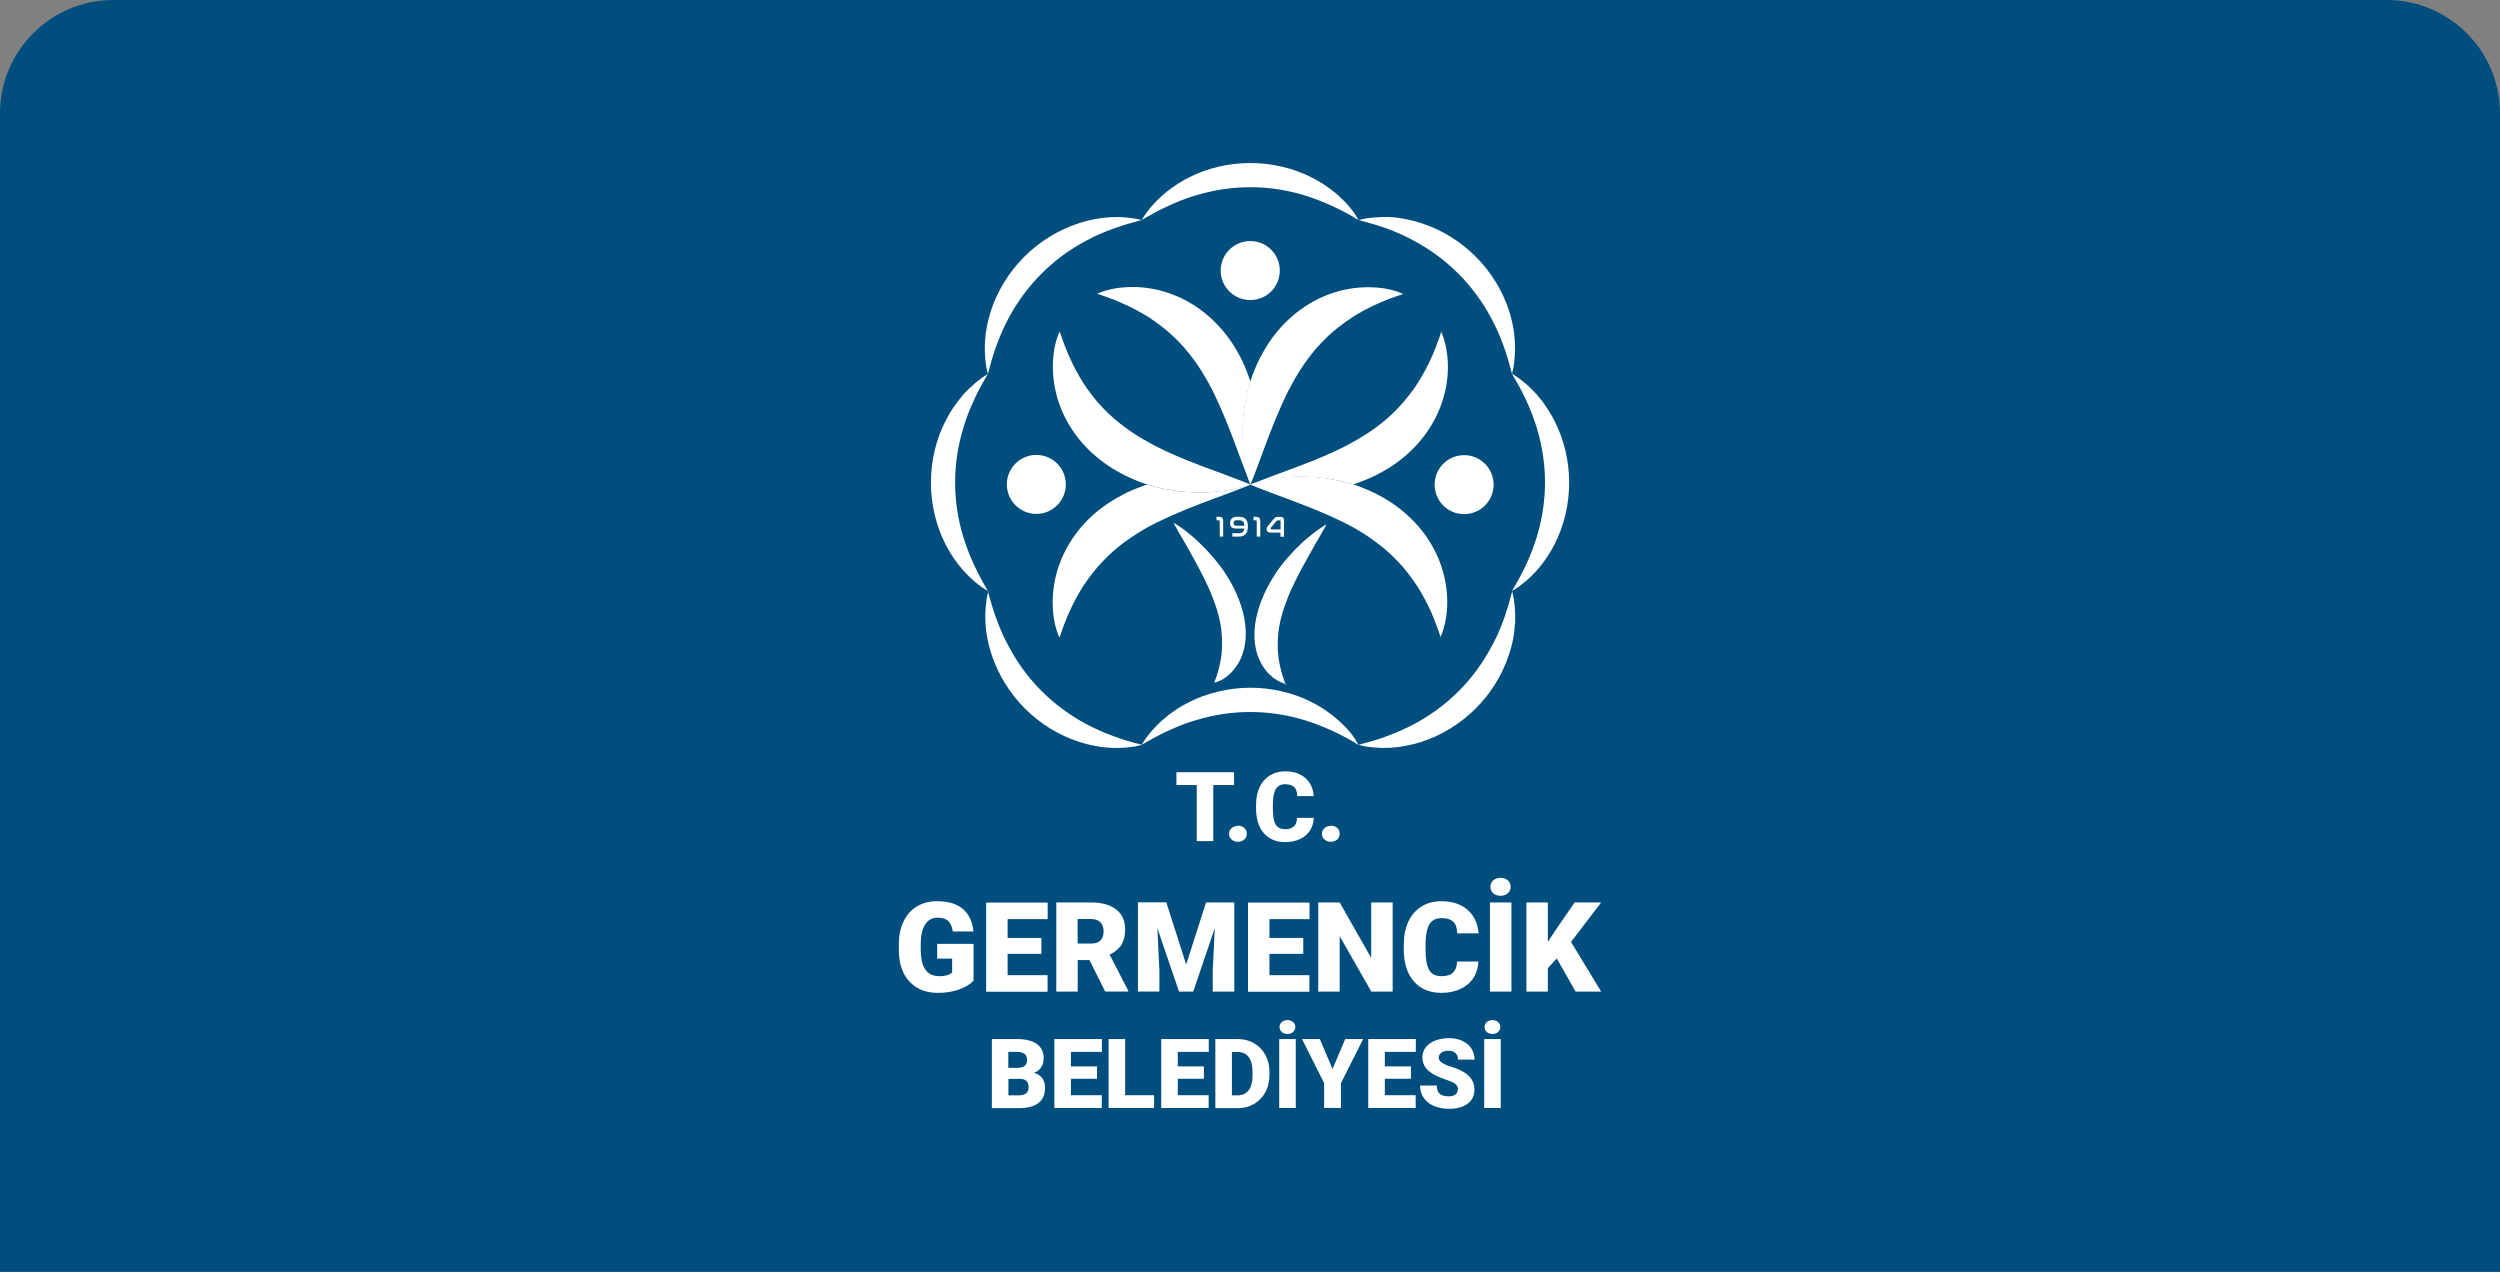 <?xml version="1.0" encoding="UTF-8"?>
<svg id="Layer_2" data-name="Layer 2" xmlns="http://www.w3.org/2000/svg" viewBox="0 0 220.37 112.11">
  <rect x="0" y="0" width="220.37" height="112.11" fill="#808080" stroke="none"/>
  <defs>
    <style>
      .cls-1 {
        fill: #004e7d;
      }

      .cls-2 {
        fill: #fff;
      }
    </style>
  </defs>
  <g id="katman_1" data-name="katman 1">
    <g>
      <path class="cls-1" d="M10,0H210.37c5.52,0,10,4.48,10,10V112.11H0V10C0,4.48,4.48,0,10,0Z"/>
      <g>
        <g>
          <path class="cls-2" d="M108.77,69.2h-1.82v4.94h-1.46v-4.94h-1.79v-1.13h5.08v1.13Z"/>
          <path class="cls-2" d="M109.12,72.78c.22,0,.41,.07,.56,.2,.15,.13,.22,.3,.22,.51s-.07,.38-.22,.51c-.15,.13-.33,.2-.56,.2s-.41-.07-.56-.2c-.15-.13-.22-.3-.22-.5s.07-.37,.22-.5c.15-.13,.33-.2,.56-.2Z"/>
          <path class="cls-2" d="M115.81,72.09c-.02,.42-.13,.8-.34,1.12-.21,.32-.5,.58-.88,.75-.38,.18-.81,.27-1.29,.27-.8,0-1.43-.26-1.89-.78-.46-.52-.69-1.25-.69-2.2v-.3c0-.59,.1-1.12,.31-1.56,.21-.45,.51-.79,.89-1.03,.39-.24,.84-.37,1.35-.37,.74,0,1.33,.19,1.78,.58,.45,.39,.7,.92,.76,1.6h-1.46c-.01-.37-.1-.64-.28-.8s-.44-.24-.8-.24-.63,.14-.8,.41c-.17,.27-.26,.71-.27,1.31v.43c0,.65,.08,1.11,.24,1.39,.16,.28,.44,.42,.84,.42,.34,0,.59-.08,.77-.24,.18-.16,.27-.41,.28-.76h1.46Z"/>
          <path class="cls-2" d="M117.31,72.78c.22,0,.41,.07,.56,.2,.15,.13,.22,.3,.22,.51s-.07,.38-.22,.51c-.15,.13-.33,.2-.56,.2s-.41-.07-.56-.2c-.15-.13-.22-.3-.22-.5s.07-.37,.22-.5c.15-.13,.33-.2,.56-.2Z"/>
        </g>
        <g>
          <path class="cls-2" d="M85.82,86.44c-.29,.32-.72,.58-1.28,.78-.56,.2-1.18,.3-1.85,.3-1.03,0-1.85-.31-2.47-.94-.62-.63-.94-1.51-.99-2.63v-.68c0-.77,.13-1.45,.41-2.03,.27-.58,.66-1.02,1.17-1.33,.51-.31,1.1-.47,1.77-.47,.98,0,1.74,.22,2.28,.67s.86,1.12,.95,2h-1.82c-.07-.44-.21-.75-.42-.94s-.52-.28-.92-.28c-.48,0-.84,.2-1.1,.6-.26,.4-.39,.98-.39,1.73v.47c0,.78,.13,1.37,.4,1.77,.27,.39,.69,.59,1.27,.59,.49,0,.86-.11,1.1-.33v-1.22h-1.32v-1.3h3.21v3.23Z"/>
          <path class="cls-2" d="M91.8,84.08h-2.98v1.88h3.52v1.46h-5.41v-7.86h5.42v1.46h-3.53v1.66h2.98v1.4Z"/>
          <path class="cls-2" d="M96.03,84.63h-1.03v2.78h-1.89v-7.86h3.09c.93,0,1.66,.21,2.19,.62,.53,.41,.79,1,.79,1.75,0,.55-.11,1-.33,1.36-.22,.36-.57,.65-1.04,.87l1.64,3.17v.08h-2.03l-1.39-2.78Zm-1.03-1.46h1.2c.36,0,.63-.09,.81-.28s.27-.45,.27-.79-.09-.61-.28-.8-.45-.29-.81-.29h-1.2v2.16Z"/>
          <path class="cls-2" d="M102.81,79.55l1.75,5.47,1.75-5.47h2.49v7.86h-1.9v-1.83l.18-3.76-1.9,5.59h-1.25l-1.91-5.6,.18,3.76v1.83h-1.89v-7.86h2.49Z"/>
          <path class="cls-2" d="M114.88,84.08h-2.98v1.88h3.52v1.46h-5.41v-7.86h5.42v1.46h-3.53v1.66h2.98v1.4Z"/>
          <path class="cls-2" d="M122.76,87.41h-1.88l-2.79-4.89v4.89h-1.89v-7.86h1.89l2.78,4.89v-4.89h1.89v7.86Z"/>
          <path class="cls-2" d="M130.32,84.75c-.03,.55-.17,1.03-.44,1.45-.27,.42-.65,.74-1.14,.97-.49,.23-1.04,.35-1.67,.35-1.03,0-1.85-.34-2.44-1.01s-.89-1.62-.89-2.85v-.39c0-.77,.13-1.44,.4-2.02,.27-.58,.65-1.02,1.16-1.34s1.09-.47,1.75-.47c.95,0,1.72,.25,2.3,.75,.58,.5,.91,1.19,.99,2.08h-1.89c-.01-.48-.13-.82-.36-1.03s-.57-.31-1.04-.31-.82,.18-1.04,.53c-.22,.35-.33,.92-.35,1.69v.56c0,.84,.11,1.44,.32,1.8,.21,.36,.57,.54,1.09,.54,.44,0,.77-.1,1-.31s.35-.53,.37-.98h1.88Z"/>
          <path class="cls-2" d="M133.23,87.41h-1.89v-7.86h1.89v7.86Zm-1.85-9.24c0-.23,.08-.42,.25-.57s.38-.22,.64-.22,.47,.07,.64,.22,.25,.34,.25,.57-.08,.42-.25,.57-.38,.22-.64,.22-.47-.07-.64-.22-.25-.34-.25-.57Z"/>
          <path class="cls-2" d="M137.22,84.49l-.78,.85v2.07h-1.89v-7.86h1.89v3.47l.66-1,1.7-2.47h2.34l-2.66,3.48,2.66,4.38h-2.25l-1.67-2.93Z"/>
          <path class="cls-2" d="M87.43,97.67v-6.08h2.18c.78,0,1.38,.14,1.78,.43s.61,.7,.61,1.25c0,.31-.07,.58-.22,.81-.14,.22-.36,.39-.64,.49,.32,.08,.56,.24,.73,.47,.17,.23,.25,.51,.25,.84,0,.59-.19,1.04-.57,1.34-.38,.3-.94,.45-1.68,.46h-2.47Zm1.46-3.54h.76c.32,0,.55-.06,.68-.18,.14-.12,.2-.28,.2-.51,0-.26-.07-.44-.22-.55-.15-.11-.39-.17-.71-.17h-.72v1.41Zm0,.96v1.46h.96c.26,0,.47-.06,.61-.18s.21-.29,.21-.51c0-.51-.25-.76-.76-.76h-1.03Z"/>
          <path class="cls-2" d="M96.7,95.09h-2.3v1.45h2.72v1.13h-4.18v-6.08h4.19v1.13h-2.73v1.28h2.3v1.09Z"/>
          <path class="cls-2" d="M99.18,96.54h2.55v1.13h-4.01v-6.08h1.46v4.95Z"/>
          <path class="cls-2" d="M106.12,95.09h-2.3v1.45h2.72v1.13h-4.18v-6.08h4.19v1.13h-2.73v1.28h2.3v1.09Z"/>
          <path class="cls-2" d="M107.13,97.67v-6.08h1.96c.54,0,1.02,.12,1.45,.37s.76,.59,1,1.03,.36,.94,.36,1.49v.28c0,.56-.12,1.06-.35,1.5-.24,.44-.57,.79-.99,1.04-.43,.25-.9,.38-1.43,.38h-2Zm1.46-4.94v3.82h.51c.42,0,.74-.15,.97-.45,.23-.3,.34-.74,.34-1.33v-.26c0-.59-.11-1.03-.34-1.33-.22-.3-.55-.45-.98-.45h-.49Z"/>
          <path class="cls-2" d="M114.22,97.67h-1.46v-6.08h1.46v6.08Zm-1.43-7.14c0-.18,.07-.33,.2-.44,.13-.11,.3-.17,.5-.17s.36,.06,.49,.17c.13,.11,.2,.26,.2,.44s-.07,.32-.2,.44-.29,.17-.49,.17-.37-.06-.5-.17-.2-.26-.2-.44Z"/>
          <path class="cls-2" d="M117.46,94.23l1.12-2.64h1.58l-1.96,3.89v2.18h-1.48v-2.18l-1.95-3.89h1.57l1.12,2.64Z"/>
          <path class="cls-2" d="M124.37,95.09h-2.3v1.45h2.72v1.13h-4.18v-6.08h4.19v1.13h-2.73v1.28h2.3v1.09Z"/>
          <path class="cls-2" d="M128.52,96.05c0-.21-.08-.38-.23-.5-.15-.12-.42-.24-.8-.37-.38-.13-.69-.25-.93-.37-.79-.39-1.18-.92-1.18-1.59,0-.34,.1-.63,.29-.89,.2-.26,.47-.46,.83-.6s.76-.22,1.21-.22,.83,.08,1.17,.23c.35,.16,.62,.38,.81,.67,.19,.29,.29,.62,.29,.99h-1.46c0-.25-.08-.44-.23-.58-.15-.14-.36-.2-.62-.2s-.47,.06-.62,.17c-.15,.12-.23,.26-.23,.44,0,.16,.08,.3,.25,.42,.17,.13,.46,.26,.88,.39,.42,.13,.77,.28,1.04,.44,.66,.38,.98,.9,.98,1.56,0,.53-.2,.95-.6,1.25-.4,.3-.95,.45-1.65,.45-.49,0-.94-.09-1.34-.26-.4-.18-.7-.42-.9-.73s-.3-.66-.3-1.06h1.47c0,.33,.08,.57,.25,.72,.17,.15,.44,.23,.82,.23,.24,0,.43-.05,.57-.16,.14-.1,.21-.25,.21-.44Z"/>
          <path class="cls-2" d="M132.29,97.67h-1.46v-6.08h1.46v6.08Zm-1.43-7.14c0-.18,.07-.33,.2-.44,.13-.11,.3-.17,.5-.17s.36,.06,.49,.17c.13,.11,.2,.26,.2,.44s-.07,.32-.2,.44-.29,.17-.49,.17-.37-.06-.5-.17-.2-.26-.2-.44Z"/>
        </g>
        <g>
          <path class="cls-2" d="M107.03,60.18s.03-.07,.04-.11c.01-.03,.03-.07,.04-.11,.03-.07,.05-.14,.08-.21,.05-.14,.1-.28,.14-.42,.01-.04,.02-.07,.03-.1,.01-.04,.02-.07,.03-.11,0-.03,.02-.07,.02-.11,.01-.04,.02-.07,.03-.1,.03-.14,.07-.28,.1-.42,.06-.28,.11-.56,.14-.84v-.1s.02-.11,.02-.11c0-.04,0-.07,0-.1v-.11c.02-.07,.02-.14,.02-.21,0-.03,0-.07,0-.1v-.11c.01-.56-.03-1.12-.12-1.68-.09-.56-.24-1.13-.43-1.7-.1-.29-.2-.58-.32-.87-.06-.15-.12-.29-.18-.44l-.05-.11-.02-.05-.02-.05c-.03-.07-.07-.15-.1-.22-.27-.59-.57-1.19-.9-1.8-.32-.61-.67-1.22-1.03-1.86-.04-.08-.09-.16-.14-.24l-.07-.12-.07-.12c-.09-.16-.18-.32-.28-.48-.04-.08-.09-.16-.14-.25-.02-.04-.04-.08-.07-.12-.02-.04-.04-.08-.07-.13-.04-.08-.09-.16-.14-.25l-.07-.13s-.05-.08-.07-.13c.05,.03,.08,.05,.13,.08l.12,.08c.08,.05,.17,.11,.25,.16,.08,.06,.16,.11,.24,.17,.08,.06,.16,.11,.24,.17,.08,.06,.16,.12,.23,.18,.08,.06,.15,.12,.23,.19,.08,.06,.15,.12,.23,.19,.07,.06,.15,.13,.22,.19,.07,.06,.15,.13,.22,.2,.07,.07,.15,.14,.22,.21,.07,.06,.14,.14,.21,.21l.1,.1,.11,.11,.05,.05,.05,.05,.1,.11,.2,.22c.07,.07,.13,.15,.2,.23l.1,.11s.06,.07,.1,.11c.06,.08,.13,.15,.19,.23l.1,.12,.09,.12,.19,.24s.06,.08,.09,.12l.09,.13,.09,.12,.04,.06,.04,.07c.06,.08,.11,.17,.17,.25,.06,.08,.11,.17,.16,.25l.08,.13s.05,.08,.08,.13c.1,.17,.2,.35,.29,.53,.1,.18,.18,.36,.26,.54,.17,.36,.31,.74,.44,1.11,.25,.75,.4,1.52,.43,2.25,.03,.74-.06,1.44-.28,2.07-.21,.62-.55,1.17-.97,1.61-.11,.11-.22,.21-.34,.31-.06,.04-.12,.09-.19,.14-.03,.02-.06,.04-.09,.07-.03,.02-.06,.04-.1,.06-.13,.08-.26,.15-.41,.21-.07,.03-.14,.06-.22,.08-.04,0-.07,.02-.11,.03-.04,.01-.08,.02-.12,.03"/>
          <path class="cls-2" d="M113.34,60.36s-.03-.07-.04-.11c-.01-.04-.03-.07-.04-.11-.03-.07-.05-.14-.08-.21-.05-.14-.1-.28-.14-.42-.01-.04-.02-.07-.03-.11-.01-.04-.02-.07-.03-.11-.01-.03-.02-.07-.03-.1-.01-.04-.02-.07-.03-.11-.04-.14-.07-.28-.1-.42-.06-.28-.11-.56-.14-.84v-.11s-.02-.11-.02-.11c0-.04,0-.07-.01-.1v-.11c-.01-.07-.02-.14-.02-.21,0-.03,0-.07,0-.1v-.11c-.01-.56,.03-1.12,.12-1.68,.1-.57,.24-1.13,.43-1.7,.1-.29,.21-.58,.32-.87,.06-.15,.12-.29,.18-.44l.05-.11,.02-.06,.03-.05c.03-.07,.06-.15,.1-.22,.27-.59,.57-1.19,.9-1.8,.33-.61,.68-1.22,1.04-1.86,.04-.08,.09-.16,.13-.24l.07-.12,.07-.12c.09-.16,.18-.32,.28-.48,.04-.08,.09-.16,.14-.25l.07-.12s.04-.08,.07-.12c.04-.08,.09-.17,.14-.25l.07-.13s.04-.08,.07-.13c-.04,.02-.08,.05-.13,.07l-.12,.08c-.08,.05-.16,.11-.25,.16-.08,.06-.16,.11-.24,.17-.08,.06-.16,.11-.24,.17-.08,.06-.16,.12-.23,.18-.08,.06-.16,.12-.23,.18-.08,.06-.15,.12-.23,.19-.07,.06-.15,.13-.23,.19-.07,.07-.15,.13-.22,.2-.07,.07-.15,.14-.22,.21-.07,.07-.15,.14-.21,.21l-.11,.1-.11,.11-.05,.05-.05,.06s-.07,.07-.1,.11l-.2,.22c-.07,.07-.13,.15-.2,.22l-.1,.11s-.07,.07-.1,.11c-.06,.08-.13,.15-.19,.23l-.09,.12-.09,.12-.19,.24s-.06,.08-.09,.12l-.09,.12-.08,.12-.04,.06-.04,.07c-.05,.08-.11,.17-.16,.25-.06,.08-.11,.17-.16,.25l-.08,.13s-.05,.08-.07,.13c-.1,.18-.2,.35-.29,.53-.1,.18-.18,.36-.26,.54-.17,.37-.31,.74-.44,1.11-.24,.75-.4,1.51-.42,2.25-.03,.74,.06,1.44,.28,2.07,.22,.62,.55,1.17,.98,1.61,.11,.11,.22,.21,.34,.31,.06,.05,.12,.1,.19,.13,.03,.02,.06,.05,.1,.07,.03,.02,.06,.04,.1,.06,.13,.08,.27,.15,.41,.21,.07,.03,.15,.06,.22,.08,.04,.01,.07,.02,.11,.03,.04,.01,.08,.02,.12,.03"/>
          <path class="cls-2" d="M107.41,45.56c.08,0,.15,0,.2,.02,.06,.01,.1,.04,.13,.07,.03,.03,.05,.07,.06,.13,.01,.05,.02,.12,.02,.19v1.33h-.3v-1.31s-.01-.08-.03-.1c-.02-.02-.05-.03-.1-.03h-.16v-.31h.18Z"/>
          <path class="cls-2" d="M109.31,45.56c.1,0,.2,.02,.28,.05,.08,.03,.16,.08,.22,.15,.06,.07,.11,.16,.14,.26,.03,.11,.05,.24,.05,.38,0,.31-.07,.54-.21,.68-.13,.15-.33,.22-.58,.22h-.58v-.3h.58c.14,0,.25-.03,.33-.09,.08-.07,.12-.17,.14-.32h-.73c-.18,0-.31-.04-.39-.11-.08-.08-.13-.2-.13-.36,0-.08,.01-.15,.03-.22,.02-.07,.06-.13,.1-.18,.04-.05,.1-.09,.18-.12,.07-.03,.16-.05,.27-.05h.29Zm-.57,.56c0,.08,.02,.14,.06,.17,.04,.04,.1,.05,.18,.05h.71c0-.17-.05-.29-.12-.37-.07-.07-.18-.11-.33-.11h-.24c-.09,0-.15,.02-.2,.07-.04,.04-.06,.11-.06,.18Z"/>
          <path class="cls-2" d="M110.68,45.56c.08,0,.15,0,.2,.02,.06,.01,.1,.04,.13,.07,.03,.03,.05,.07,.06,.13,.01,.05,.02,.12,.02,.19v1.33h-.31v-1.31s-.01-.08-.03-.1c-.02-.02-.05-.03-.1-.03h-.16v-.31h.18Z"/>
          <path class="cls-2" d="M112.27,45.75s.05-.06,.08-.08c.03-.02,.06-.05,.08-.06,.03-.02,.07-.03,.11-.04,.04,0,.09-.01,.13-.01h.19c.11,0,.2,.02,.25,.08,.05,.05,.07,.13,.07,.24v1.43h-.31v-.36h-.82c-.15,0-.25-.03-.31-.08-.06-.05-.09-.13-.09-.23,0-.07,.01-.12,.03-.16,.02-.04,.05-.08,.08-.12l.51-.6Zm-.24,.75s-.03,.05-.03,.08,0,.05,.03,.07c.02,.01,.05,.02,.09,.02h.76v-.72c0-.06-.02-.08-.08-.08h-.14s-.07,0-.09,.02c-.02,.01-.04,.03-.07,.06l-.48,.57Z"/>
          <path class="cls-2" d="M112.81,23.85c0,1.44-1.16,2.6-2.6,2.6s-2.61-1.16-2.61-2.6,1.17-2.6,2.61-2.6,2.6,1.16,2.6,2.6"/>
          <path class="cls-2" d="M96.69,25.91c.06-.03,.13-.06,.19-.08,.06-.03,.13-.05,.19-.08,.13-.04,.26-.09,.39-.13,.26-.08,.53-.14,.8-.19,.07-.01,.13-.02,.2-.03,.07-.01,.13-.02,.2-.03,.14-.02,.28-.03,.41-.04,.27-.02,.55-.03,.83-.03,1.11,0,2.23,.21,3.31,.6,1.08,.39,2.1,.97,3,1.7,.91,.73,1.69,1.6,2.34,2.55,.32,.47,.6,.97,.86,1.47,.12,.25,.25,.51,.35,.77,.11,.26,.21,.52,.3,.78,.03,.07,.05,.13,.07,.2l.07,.2,.02,.07c-.03,.11-.07,.22-.1,.33-.03,.13-.07,.27-.11,.4l-.02,.1-.03,.1-.04,.2-.04,.2c-.02,.07-.03,.13-.05,.2l-.07,.4-.04,.2-.03,.2c-.02,.13-.03,.27-.05,.4-.01,.07-.02,.14-.02,.21l-.02,.2c-.01,.13-.02,.27-.03,.4l-.02,.4c0,.07,0,.13,0,.2v.1s0,.1,0,.1v.2s0,.2,0,.2c0,.14,0,.27,0,.4,0,.14,.01,.27,.02,.4,0,.13,.01,.26,.03,.4l.04,.4c.02,.13,.03,.26,.05,.39,.02,.13,.04,.27,.06,.4,.02,.13,.04,.26,.07,.39,.03,.13,.06,.26,.09,.39,.03,.13,.06,.26,.1,.39,.03,.13,.07,.26,.11,.39l.06,.19c.02,.06,.04,.12,.07,.19-.03-.06-.06-.12-.08-.18l-.08-.19c-.05-.12-.1-.25-.15-.37-.02-.06-.05-.12-.07-.19-.02-.06-.05-.12-.07-.18-.05-.12-.09-.24-.14-.36-.09-.24-.19-.48-.27-.72l-.07-.18-.07-.18c-.05-.12-.09-.24-.13-.36-.35-.94-.69-1.86-1.06-2.75-.36-.89-.74-1.74-1.14-2.56l-.16-.3-.04-.07-.04-.08-.08-.15c-.1-.2-.22-.39-.33-.59-.22-.38-.46-.76-.7-1.12-.5-.72-1.03-1.4-1.63-2.02-.6-.62-1.26-1.2-1.99-1.72l-.14-.1s-.09-.06-.14-.1c-.09-.06-.19-.13-.28-.19l-.15-.1s-.1-.06-.15-.09l-.15-.09-.15-.09c-.4-.24-.82-.46-1.25-.67-.22-.1-.44-.21-.66-.3-.06-.03-.11-.05-.17-.08-.06-.02-.11-.05-.17-.07-.06-.03-.11-.05-.18-.07-.06-.02-.12-.05-.17-.07-.24-.09-.47-.18-.72-.27-.12-.05-.25-.09-.37-.13-.06-.02-.13-.04-.19-.06-.06-.02-.13-.04-.19-.06Z"/>
          <path class="cls-2" d="M123.72,25.91c-.06,.02-.13,.04-.19,.06-.07,.02-.13,.04-.19,.06-.12,.04-.25,.08-.37,.13-.24,.08-.48,.17-.72,.27-.06,.02-.12,.05-.18,.07-.06,.02-.12,.04-.17,.07l-.17,.07c-.06,.03-.11,.05-.17,.08-.23,.1-.45,.2-.66,.3-.43,.21-.85,.43-1.25,.67l-.15,.09-.14,.09c-.05,.03-.1,.06-.15,.09l-.14,.1c-.1,.06-.19,.12-.28,.19-.05,.03-.09,.06-.14,.1l-.14,.1c-.73,.52-1.39,1.09-1.99,1.72-.6,.62-1.13,1.3-1.63,2.02-.24,.36-.48,.74-.7,1.12-.11,.19-.22,.39-.33,.59l-.08,.15-.04,.08-.04,.07c-.05,.1-.1,.2-.16,.3-.41,.82-.78,1.67-1.15,2.56-.36,.89-.71,1.8-1.06,2.75-.04,.12-.08,.24-.13,.36l-.07,.18-.06,.18c-.09,.24-.19,.48-.27,.72-.05,.12-.09,.24-.14,.36-.02,.06-.04,.12-.07,.18-.03,.06-.05,.12-.07,.19-.05,.12-.1,.24-.15,.37l-.08,.19c-.03,.06-.06,.12-.09,.18-.02-.06-.04-.13-.06-.19l-.06-.19c-.04-.13-.08-.26-.11-.39-.04-.13-.07-.26-.1-.39-.03-.13-.06-.26-.09-.39-.03-.13-.05-.26-.07-.39-.02-.13-.04-.26-.06-.4-.02-.13-.04-.26-.05-.39-.02-.13-.03-.26-.04-.4-.02-.14-.02-.26-.03-.4,0-.13-.01-.27-.01-.4,0-.13,0-.26,0-.4v-.2s0-.2,0-.2v-.2c0-.07,0-.14,.01-.2l.02-.4c.01-.13,.02-.27,.03-.4l.02-.2c0-.07,.01-.14,.02-.21,.02-.13,.03-.27,.05-.4l.03-.2,.04-.2,.07-.4c.01-.07,.03-.13,.05-.2l.04-.2,.04-.2,.03-.1,.02-.1c.04-.14,.07-.27,.11-.4,.04-.13,.08-.26,.12-.39l.07-.2c.02-.07,.04-.13,.07-.2,.1-.26,.19-.52,.31-.78,.1-.26,.23-.51,.35-.77,.26-.5,.54-1,.86-1.47,.64-.95,1.42-1.82,2.33-2.55,.91-.73,1.93-1.31,3-1.7,1.08-.39,2.2-.59,3.31-.6,.28,0,.55,0,.83,.03,.14,.01,.27,.03,.41,.04,.07,0,.14,.02,.2,.03,.07,.01,.14,.02,.2,.03,.27,.05,.53,.11,.79,.19,.13,.04,.26,.08,.39,.13,.07,.03,.13,.05,.19,.08,.06,.03,.13,.05,.19,.08"/>
          <path class="cls-2" d="M129.06,45.32c-1.44,0-2.6-1.16-2.6-2.6s1.16-2.6,2.6-2.6,2.6,1.17,2.6,2.6-1.16,2.6-2.6,2.6"/>
          <path class="cls-2" d="M127,29.19c.03,.06,.06,.12,.09,.18,.03,.06,.05,.13,.08,.19,.05,.13,.09,.26,.13,.39,.08,.26,.14,.53,.19,.8,.01,.07,.02,.14,.03,.2,.01,.07,.02,.14,.03,.2,.02,.14,.03,.27,.05,.41,.02,.27,.03,.55,.03,.82,0,1.11-.21,2.23-.6,3.31-.39,1.08-.97,2.1-1.7,3-.73,.91-1.6,1.69-2.55,2.33-.47,.32-.97,.6-1.47,.86-.26,.12-.51,.25-.77,.35-.26,.11-.52,.21-.78,.31-.07,.02-.13,.05-.2,.07l-.2,.07-.07,.02c-.11-.03-.22-.07-.33-.1-.14-.03-.27-.07-.4-.11l-.1-.02-.1-.02-.2-.05-.2-.04c-.07-.01-.14-.03-.2-.04l-.4-.07-.2-.04-.2-.03-.4-.05c-.07,0-.14-.02-.2-.02l-.2-.02c-.13-.01-.27-.02-.4-.03l-.4-.02c-.07,0-.13,0-.2-.01h-.1s-.1,0-.1,0h-.2s-.2,0-.2,0c-.13,0-.27,0-.4,0-.13,0-.27,.01-.4,.02-.14,0-.26,.01-.4,.03-.13,.01-.27,.03-.4,.04-.13,.01-.26,.03-.39,.05-.13,.02-.26,.04-.39,.06-.13,.02-.26,.04-.39,.07-.13,.03-.26,.06-.39,.08-.13,.03-.26,.06-.39,.1-.13,.04-.26,.07-.39,.11l-.19,.06c-.06,.02-.13,.04-.19,.07,.06-.03,.13-.05,.19-.08l.19-.08c.12-.05,.25-.1,.37-.15,.06-.02,.12-.05,.18-.07,.06-.03,.12-.05,.18-.07,.12-.05,.24-.1,.37-.14,.24-.09,.48-.19,.72-.27l.18-.07,.18-.07c.12-.05,.24-.09,.36-.13,.94-.35,1.86-.69,2.75-1.05,.89-.36,1.74-.74,2.56-1.15l.3-.16,.08-.04,.07-.04,.15-.08c.2-.11,.39-.22,.59-.33,.38-.23,.76-.46,1.12-.7,.72-.5,1.4-1.03,2.02-1.63,.62-.6,1.19-1.26,1.72-1.99l.1-.14s.07-.09,.1-.14c.07-.1,.13-.19,.19-.28l.1-.15s.06-.1,.09-.15l.09-.15,.09-.15c.24-.4,.46-.82,.67-1.25,.1-.22,.21-.44,.31-.66,.02-.05,.05-.11,.07-.17,.02-.06,.05-.11,.07-.17,.02-.06,.05-.12,.07-.18,.03-.05,.05-.12,.07-.17,.09-.24,.18-.47,.27-.72,.04-.12,.09-.25,.13-.37,.02-.06,.04-.13,.06-.19,.02-.06,.04-.13,.06-.19Z"/>
          <path class="cls-2" d="M127,56.22c-.02-.06-.04-.13-.06-.19-.02-.07-.04-.13-.06-.19-.04-.12-.08-.25-.13-.37-.09-.25-.18-.48-.27-.72-.02-.06-.05-.12-.07-.17-.02-.06-.05-.11-.07-.18-.02-.05-.05-.11-.07-.17-.03-.05-.05-.11-.07-.17-.1-.23-.2-.45-.31-.66-.21-.43-.43-.85-.67-1.25l-.09-.15-.09-.15c-.03-.05-.06-.1-.09-.15l-.1-.14c-.06-.1-.12-.19-.19-.28-.03-.05-.06-.09-.1-.14l-.1-.14c-.52-.73-1.09-1.39-1.72-1.99-.62-.6-1.3-1.13-2.02-1.63-.36-.25-.74-.48-1.12-.71-.2-.11-.39-.22-.59-.33l-.15-.08-.07-.04-.08-.03c-.1-.05-.2-.1-.3-.16-.82-.4-1.67-.78-2.56-1.14-.89-.36-1.81-.7-2.75-1.06-.12-.04-.24-.08-.36-.13l-.18-.07-.18-.07c-.24-.09-.48-.18-.72-.27-.12-.05-.24-.09-.37-.14-.06-.02-.12-.05-.18-.07-.06-.02-.12-.05-.18-.07-.12-.05-.25-.1-.37-.15l-.19-.08c-.06-.03-.12-.06-.19-.09,.07-.02,.13-.04,.19-.06l.19-.06c.13-.04,.26-.08,.39-.11,.13-.04,.26-.07,.39-.1,.13-.03,.26-.05,.39-.08,.13-.03,.26-.05,.39-.07,.13-.02,.26-.05,.39-.06,.13-.02,.27-.03,.39-.05,.13-.02,.27-.03,.4-.04,.13-.01,.26-.02,.4-.03,.13,0,.27-.01,.4-.02,.13,0,.27,0,.4,0h.2s.2,0,.2,0h.2c.07,0,.14,0,.2,.01h.4c.13,.03,.27,.04,.4,.05l.2,.02c.07,0,.14,.01,.2,.02l.4,.05,.2,.03,.2,.04,.4,.07c.07,.01,.13,.03,.2,.04l.2,.04,.2,.05,.1,.02,.1,.02c.13,.04,.26,.08,.4,.11,.13,.03,.26,.08,.4,.12l.2,.07c.07,.02,.13,.04,.2,.07,.26,.1,.52,.19,.78,.31,.26,.11,.51,.23,.77,.35,.5,.26,1,.54,1.47,.86,.95,.65,1.82,1.43,2.55,2.33,.73,.91,1.31,1.93,1.7,3,.39,1.08,.59,2.2,.6,3.31,0,.28,0,.55-.03,.82-.01,.14-.03,.28-.05,.41-.01,.07-.02,.14-.03,.2-.01,.07-.02,.14-.03,.2-.05,.27-.11,.54-.19,.8-.04,.13-.08,.26-.13,.39-.02,.07-.05,.13-.08,.19-.03,.06-.06,.12-.09,.18"/>
          <path class="cls-2" d="M91.35,40.1c1.44,0,2.6,1.16,2.6,2.6s-1.17,2.6-2.6,2.6-2.6-1.17-2.6-2.6,1.16-2.6,2.6-2.6"/>
          <path class="cls-2" d="M93.41,56.22c-.03-.06-.06-.12-.09-.18-.03-.06-.05-.13-.08-.19-.05-.12-.09-.25-.13-.39-.08-.26-.14-.53-.19-.8-.01-.07-.02-.14-.03-.2-.01-.07-.02-.14-.03-.2-.02-.14-.03-.27-.04-.41-.02-.27-.03-.55-.03-.82,.01-1.11,.21-2.23,.6-3.31,.39-1.07,.97-2.09,1.7-3,.73-.91,1.6-1.69,2.55-2.33,.47-.32,.97-.6,1.47-.86,.25-.12,.51-.25,.76-.35,.26-.11,.52-.21,.78-.31,.07-.03,.13-.05,.2-.07l.2-.07,.07-.02c.11,.04,.22,.07,.33,.1,.13,.03,.27,.07,.4,.11l.1,.03,.1,.02,.2,.05,.2,.04c.07,.01,.13,.03,.2,.04l.41,.07,.2,.04,.2,.03c.14,.02,.27,.04,.4,.06,.07,0,.14,.01,.2,.02l.2,.02c.13,.01,.27,.03,.4,.03l.4,.02c.07,0,.14,0,.2,.01h.1s.1,0,.1,0h.4c.14,0,.27,0,.4,0,.13,0,.27-.01,.4-.02,.14,0,.26-.01,.4-.03,.14-.01,.27-.03,.4-.04,.13-.02,.26-.03,.4-.05,.13-.02,.26-.04,.4-.06,.13-.02,.26-.04,.39-.07,.13-.03,.26-.06,.39-.09,.13-.03,.26-.06,.39-.09,.13-.03,.26-.07,.39-.11l.2-.06c.06-.02,.12-.04,.19-.07-.06,.03-.12,.06-.18,.09l-.19,.08c-.12,.05-.25,.1-.37,.15-.06,.02-.12,.05-.19,.07-.06,.03-.13,.05-.18,.07-.12,.05-.24,.09-.37,.14-.24,.09-.48,.19-.72,.27l-.18,.07-.18,.07c-.12,.04-.24,.09-.36,.13-.94,.35-1.86,.69-2.75,1.06-.89,.36-1.74,.74-2.56,1.14-.1,.06-.2,.11-.3,.16l-.08,.03-.07,.04-.15,.08c-.2,.1-.4,.22-.59,.33-.38,.23-.76,.46-1.12,.71-.72,.49-1.4,1.03-2.02,1.63-.62,.6-1.2,1.26-1.72,1.99l-.1,.14s-.06,.09-.1,.14c-.06,.1-.13,.19-.19,.28l-.1,.14s-.06,.1-.09,.15l-.09,.15-.09,.15c-.24,.4-.46,.82-.67,1.25-.1,.22-.2,.44-.3,.66-.03,.05-.05,.11-.08,.17-.02,.06-.04,.11-.07,.17-.02,.06-.05,.12-.07,.18-.02,.06-.05,.12-.07,.17-.1,.24-.18,.47-.27,.72-.05,.12-.09,.24-.13,.37-.02,.06-.04,.12-.06,.19-.02,.06-.04,.13-.06,.19Z"/>
          <path class="cls-2" d="M93.41,29.19c.02,.06,.04,.13,.06,.19,.02,.06,.04,.13,.06,.19,.04,.12,.08,.25,.13,.37,.09,.25,.17,.48,.27,.72,.02,.06,.05,.12,.07,.17,.02,.06,.04,.12,.07,.18,.03,.06,.05,.11,.07,.17,.03,.05,.05,.11,.08,.17,.1,.23,.2,.44,.3,.66,.21,.43,.43,.85,.67,1.25l.09,.15,.09,.15c.03,.05,.06,.1,.09,.15l.1,.15c.06,.1,.13,.19,.19,.28,.03,.05,.06,.09,.1,.14l.1,.14c.52,.73,1.09,1.39,1.72,1.99,.62,.6,1.3,1.13,2.02,1.63,.37,.24,.74,.48,1.12,.7,.19,.11,.39,.22,.59,.33l.15,.08,.07,.04,.08,.04,.3,.16c.82,.41,1.67,.79,2.56,1.15,.89,.36,1.8,.71,2.75,1.05,.12,.04,.24,.08,.36,.13l.18,.07,.18,.07c.24,.09,.48,.18,.72,.27,.12,.04,.24,.09,.37,.14,.06,.02,.12,.05,.18,.07,.06,.02,.12,.05,.19,.07,.12,.05,.24,.1,.37,.15l.19,.08c.06,.03,.12,.06,.18,.08-.07,.02-.13,.04-.19,.07l-.2,.06c-.13,.04-.26,.08-.39,.11-.13,.04-.26,.07-.39,.1-.13,.03-.26,.05-.39,.08-.13,.03-.26,.05-.39,.07-.13,.02-.26,.04-.4,.06-.13,.02-.26,.03-.4,.05-.13,.02-.26,.03-.4,.04-.13,.01-.26,.02-.4,.03-.13,0-.27,.01-.4,.02-.13,0-.26,0-.4,0h-.6c-.07,0-.14-.01-.2-.01l-.4-.02c-.14-.01-.27-.02-.4-.04l-.2-.02c-.07,0-.14-.01-.2-.02-.13-.02-.27-.03-.4-.06l-.2-.03-.2-.04-.41-.07c-.07-.01-.13-.03-.2-.04l-.2-.04-.2-.05-.1-.02-.1-.03c-.14-.03-.27-.07-.4-.11-.14-.04-.26-.08-.4-.12l-.2-.07c-.07-.02-.13-.04-.2-.07-.26-.1-.53-.19-.78-.31-.26-.11-.51-.23-.76-.35-.51-.26-1-.54-1.47-.86-.95-.65-1.82-1.43-2.55-2.33-.73-.91-1.31-1.93-1.7-3-.39-1.07-.59-2.2-.6-3.31,0-.28,0-.55,.03-.82,.01-.14,.03-.28,.04-.41,.01-.07,.02-.14,.03-.2,.01-.07,.02-.14,.03-.2,.05-.27,.11-.53,.19-.8,.04-.13,.08-.26,.13-.39,.03-.06,.05-.13,.08-.19,.03-.06,.06-.12,.09-.18"/>
          <path class="cls-2" d="M100.63,19.4c.12-.2,.25-.39,.38-.58,.14-.18,.28-.36,.42-.54,.15-.18,.31-.34,.47-.51,.07-.09,.16-.16,.24-.24l.25-.24s.08-.08,.13-.12l.14-.11,.27-.23c.09-.08,.19-.14,.28-.21l.29-.2c.19-.14,.39-.26,.59-.38,.1-.07,.2-.12,.3-.18l.31-.17c1.68-.87,3.6-1.32,5.51-1.32s3.83,.45,5.51,1.32l.31,.17c.11,.06,.21,.11,.31,.18,.2,.12,.4,.24,.59,.38l.29,.21c.09,.07,.19,.13,.28,.21l.27,.22c.09,.08,.18,.14,.26,.23l.25,.24,.13,.12s.08,.08,.12,.12c.16,.17,.32,.34,.46,.51,.14,.18,.29,.36,.42,.54,.13,.19,.22,.38,.33,.58-.2-.11-.36-.22-.55-.34-.19-.11-.39-.21-.58-.32l-.59-.3c-.2-.1-.39-.19-.58-.28-.2-.09-.4-.18-.59-.26-.2-.09-.39-.16-.59-.24-.1-.04-.2-.07-.3-.11l-.29-.11c-.1-.04-.2-.07-.3-.1l-.3-.1c-1.59-.49-3.23-.74-4.86-.74-1.63,0-3.27,.25-4.86,.74-.2,.07-.4,.12-.6,.19l-.3,.11c-.1,.04-.2,.07-.3,.11-.19,.08-.39,.15-.59,.24-.19,.08-.39,.17-.58,.26-.2,.09-.4,.19-.59,.28l-.58,.3c-.19,.11-.39,.21-.58,.32-.2,.11-.39,.23-.59,.34"/>
          <path class="cls-2" d="M100.63,65.66c.12-.2,.25-.39,.38-.58,.14-.18,.28-.36,.42-.55,.15-.17,.31-.34,.47-.51,.07-.09,.16-.16,.24-.24l.25-.24s.08-.08,.13-.11l.14-.11,.27-.23c.09-.08,.19-.14,.28-.21l.29-.21c.19-.14,.39-.26,.59-.38,.1-.07,.2-.12,.3-.17l.31-.17c1.68-.87,3.6-1.32,5.51-1.33,1.91,0,3.83,.45,5.51,1.32l.31,.17c.11,.06,.21,.11,.31,.18,.2,.12,.4,.24,.59,.38l.29,.21c.09,.07,.19,.13,.28,.21l.27,.23c.09,.08,.18,.15,.26,.22l.25,.24,.13,.12s.08,.08,.12,.12c.16,.17,.32,.34,.46,.51,.14,.18,.29,.36,.42,.55,.13,.19,.22,.38,.33,.58-.2-.11-.36-.22-.55-.34-.19-.11-.39-.21-.58-.32l-.59-.3c-.2-.1-.39-.19-.58-.28-.2-.09-.4-.18-.59-.26-.2-.09-.39-.16-.59-.24-.1-.04-.2-.07-.3-.11l-.29-.11c-.1-.04-.2-.07-.3-.1l-.3-.1c-1.59-.49-3.23-.74-4.86-.74-1.63,0-3.27,.25-4.86,.74-.2,.07-.4,.12-.6,.19l-.3,.11c-.1,.04-.2,.07-.3,.11-.19,.08-.39,.15-.59,.24-.19,.08-.39,.17-.58,.26-.2,.09-.4,.18-.59,.28l-.58,.3c-.19,.11-.39,.21-.58,.32-.2,.11-.39,.23-.59,.34"/>
          <path class="cls-2" d="M119.75,19.4c.22-.06,.44-.1,.67-.15,.23-.03,.46-.06,.68-.08,.23-.02,.46-.03,.69-.04,.12,0,.23,0,.35,0h.35c.06,.01,.12,.01,.17,.02h.17s.35,.05,.35,.05c.12,0,.23,.03,.35,.05l.35,.06c.23,.03,.46,.1,.69,.15,.12,.02,.23,.06,.34,.1l.34,.1c1.81,.57,3.48,1.61,4.83,2.96,1.35,1.35,2.39,3.03,2.96,4.83l.1,.34c.03,.11,.07,.23,.09,.34,.05,.23,.11,.46,.15,.69l.06,.35c.01,.11,.04,.23,.04,.34l.03,.35c.01,.12,.03,.23,.03,.35v.35s.01,.17,.01,.17c0,.06,0,.12,0,.18-.01,.23-.02,.46-.04,.69-.03,.23-.05,.46-.08,.68-.05,.23-.09,.45-.15,.67-.07-.22-.12-.44-.18-.66-.06-.21-.13-.43-.18-.64l-.2-.63c-.07-.2-.14-.41-.21-.61-.07-.2-.15-.4-.23-.6-.08-.2-.17-.39-.25-.59-.04-.1-.09-.19-.14-.29l-.14-.29c-.04-.1-.09-.19-.14-.28l-.14-.28c-.78-1.47-1.76-2.8-2.92-3.96-1.16-1.16-2.49-2.14-3.96-2.92-.19-.09-.37-.2-.56-.29l-.28-.14c-.1-.04-.19-.1-.29-.13-.2-.08-.39-.17-.58-.25-.2-.07-.4-.16-.6-.23-.2-.07-.41-.15-.61-.21l-.63-.2c-.21-.05-.42-.12-.64-.18-.22-.05-.44-.11-.66-.18"/>
          <path class="cls-2" d="M133.29,32.95c.2,.12,.39,.25,.58,.38,.18,.13,.36,.28,.54,.42,.18,.15,.34,.31,.51,.47,.09,.07,.16,.16,.24,.24l.24,.25s.08,.08,.12,.13l.11,.14,.22,.27c.08,.09,.14,.18,.21,.28l.2,.29c.14,.19,.26,.39,.38,.59,.07,.1,.12,.2,.18,.31l.17,.31c.87,1.68,1.33,3.6,1.33,5.5s-.45,3.83-1.32,5.51l-.17,.31c-.06,.11-.11,.21-.18,.31-.12,.2-.24,.4-.38,.59l-.21,.29c-.07,.09-.14,.19-.21,.28l-.22,.27c-.08,.09-.15,.18-.23,.26l-.24,.25-.12,.13s-.08,.08-.12,.12c-.17,.15-.34,.32-.52,.46-.18,.14-.36,.29-.54,.42-.19,.13-.38,.25-.58,.37,.11-.21,.22-.4,.34-.59,.11-.2,.21-.39,.32-.58l.31-.59c.1-.2,.19-.39,.28-.58,.09-.2,.17-.4,.26-.59,.08-.2,.16-.4,.24-.59,.05-.1,.07-.2,.11-.3l.11-.3c.04-.1,.07-.2,.1-.3l.1-.3c.49-1.59,.74-3.23,.74-4.86,0-1.63-.25-3.27-.74-4.86-.07-.2-.12-.4-.2-.6l-.11-.3c-.04-.1-.06-.2-.11-.3-.08-.2-.15-.39-.24-.59-.08-.19-.17-.39-.26-.59-.1-.19-.19-.39-.29-.59l-.3-.58c-.11-.19-.21-.39-.33-.58-.11-.19-.23-.39-.34-.59"/>
          <path class="cls-2" d="M133.29,52.11c.06,.22,.1,.45,.15,.67,.03,.23,.06,.45,.08,.68,.02,.23,.03,.46,.04,.69,0,.12,0,.23,0,.35v.35c-.01,.06-.01,.12-.02,.18l-.02,.17-.03,.35c0,.12-.03,.23-.04,.35l-.06,.35c-.04,.23-.1,.46-.15,.69-.02,.12-.06,.23-.1,.34l-.1,.34c-.57,1.8-1.6,3.48-2.96,4.83-1.35,1.35-3.03,2.39-4.83,2.96l-.34,.1c-.11,.03-.22,.07-.34,.09-.23,.05-.46,.11-.69,.15l-.35,.06c-.12,.02-.23,.04-.35,.05l-.35,.03c-.12,0-.23,.03-.35,.03h-.35s-.17,.01-.17,.01c-.06,0-.11,0-.18,0-.23-.01-.46-.02-.69-.04-.22-.02-.46-.05-.68-.08-.23-.05-.45-.09-.67-.15,.22-.07,.44-.12,.66-.18,.22-.06,.43-.13,.64-.18l.63-.2c.21-.07,.41-.14,.61-.22,.2-.07,.4-.15,.6-.23,.2-.08,.39-.17,.59-.25,.1-.04,.19-.09,.29-.14l.29-.13c.1-.04,.19-.09,.28-.14l.28-.14c1.47-.78,2.8-1.76,3.96-2.92,1.16-1.15,2.13-2.48,2.92-3.96,.1-.19,.2-.37,.29-.56l.14-.28c.04-.1,.1-.19,.13-.29,.08-.19,.17-.39,.25-.59,.07-.2,.16-.4,.23-.6,.07-.2,.15-.4,.21-.61l.2-.63c.06-.21,.12-.43,.18-.64,.06-.22,.11-.44,.18-.66"/>
          <path class="cls-2" d="M100.63,19.4c-.22,.07-.44,.12-.66,.18-.21,.06-.43,.13-.64,.18l-.63,.2c-.21,.07-.41,.15-.61,.21-.2,.07-.4,.16-.6,.23-.2,.08-.39,.17-.59,.25-.1,.04-.19,.09-.29,.13l-.29,.14c-.19,.09-.37,.19-.56,.29-1.48,.78-2.81,1.76-3.96,2.92-1.16,1.16-2.14,2.49-2.92,3.96l-.14,.28c-.05,.09-.1,.18-.14,.28l-.14,.29c-.04,.1-.1,.19-.13,.29-.08,.19-.17,.39-.25,.59-.08,.2-.16,.4-.23,.6-.07,.2-.15,.41-.21,.61l-.2,.63c-.06,.21-.12,.43-.18,.64-.05,.22-.11,.44-.18,.66-.06-.22-.1-.44-.15-.67-.03-.22-.06-.45-.08-.68-.02-.23-.03-.46-.04-.69,0-.06,0-.12,0-.18v-.17s.01-.35,.01-.35c0-.12,.02-.23,.03-.35l.03-.35c0-.12,.03-.23,.05-.34l.06-.35c.03-.23,.1-.46,.15-.69,.03-.12,.06-.23,.09-.34l.1-.34c.57-1.8,1.61-3.48,2.96-4.83,1.35-1.35,3.03-2.38,4.83-2.96l.34-.1c.11-.03,.23-.07,.34-.1,.23-.05,.46-.11,.69-.15l.35-.06c.12-.02,.23-.04,.35-.05l.35-.04h.17c.06-.02,.12-.03,.18-.03h.35c.12-.01,.23-.02,.35-.01,.23,.01,.46,.01,.69,.04,.23,.03,.46,.05,.68,.08,.23,.04,.45,.09,.67,.15"/>
          <path class="cls-2" d="M87.08,32.95c-.11,.2-.22,.4-.34,.59-.11,.2-.22,.39-.32,.58l-.3,.58c-.1,.19-.19,.39-.28,.59-.09,.19-.18,.39-.26,.59-.09,.2-.16,.39-.24,.59-.04,.1-.07,.2-.11,.3l-.11,.3c-.07,.2-.13,.4-.19,.6-.49,1.6-.74,3.23-.74,4.86,0,1.63,.25,3.27,.74,4.86l.1,.3c.03,.1,.06,.2,.1,.3l.11,.3c.04,.1,.07,.2,.11,.3,.08,.2,.15,.4,.24,.59,.08,.19,.17,.39,.26,.59,.09,.19,.19,.39,.28,.58l.3,.59c.11,.19,.22,.39,.32,.58,.11,.19,.23,.39,.34,.59-.2-.12-.39-.24-.58-.37-.18-.14-.36-.28-.54-.42-.18-.15-.34-.31-.51-.46-.04-.04-.08-.08-.12-.12l-.12-.13-.24-.25c-.08-.08-.15-.18-.22-.26l-.23-.27c-.08-.09-.14-.18-.21-.28l-.21-.29c-.14-.19-.25-.39-.38-.59-.07-.1-.12-.2-.18-.31l-.17-.31c-.87-1.68-1.32-3.6-1.32-5.51,0-1.91,.45-3.83,1.32-5.5l.17-.31c.06-.1,.11-.21,.18-.31,.12-.2,.24-.4,.38-.59l.21-.29c.07-.1,.13-.19,.21-.28l.22-.27,.11-.14s.08-.09,.11-.13l.24-.25c.08-.08,.16-.17,.25-.24,.17-.16,.34-.32,.51-.47,.18-.15,.36-.29,.54-.42,.19-.13,.38-.26,.58-.38"/>
          <path class="cls-2" d="M87.08,52.11c.07,.22,.12,.44,.18,.66,.06,.22,.13,.43,.19,.64l.2,.63c.07,.21,.15,.41,.22,.61,.07,.2,.16,.4,.23,.6,.08,.2,.17,.39,.25,.59,.04,.1,.09,.19,.13,.29l.14,.28c.09,.19,.19,.37,.29,.56,.79,1.48,1.76,2.81,2.92,3.96,1.16,1.16,2.49,2.13,3.96,2.92l.28,.14c.09,.05,.19,.1,.28,.14l.29,.13c.1,.04,.19,.1,.29,.14,.19,.08,.39,.17,.59,.25,.2,.08,.4,.16,.6,.23,.2,.07,.41,.15,.62,.22l.62,.2c.21,.06,.43,.12,.64,.18,.22,.05,.44,.11,.66,.18-.22,.06-.45,.1-.67,.15-.23,.03-.45,.06-.68,.08-.23,.02-.46,.03-.69,.04-.06,0-.11,0-.17,0h-.17s-.35-.01-.35-.01c-.12,0-.23-.02-.35-.03l-.35-.03c-.12,0-.23-.03-.34-.05l-.35-.06c-.23-.03-.46-.1-.69-.15-.12-.02-.23-.06-.34-.09l-.34-.1c-1.8-.57-3.48-1.61-4.83-2.96-1.35-1.35-2.38-3.03-2.96-4.83l-.1-.34c-.03-.11-.07-.22-.1-.34-.05-.23-.11-.46-.15-.69l-.06-.35c-.02-.11-.04-.23-.05-.35l-.03-.35-.02-.17c0-.06-.01-.12-.01-.18v-.35c-.01-.12-.02-.23-.01-.35,.01-.23,.02-.46,.04-.69,.03-.23,.05-.46,.08-.68,.04-.23,.09-.45,.15-.67"/>
        </g>
      </g>
    </g>
  </g>
</svg>
